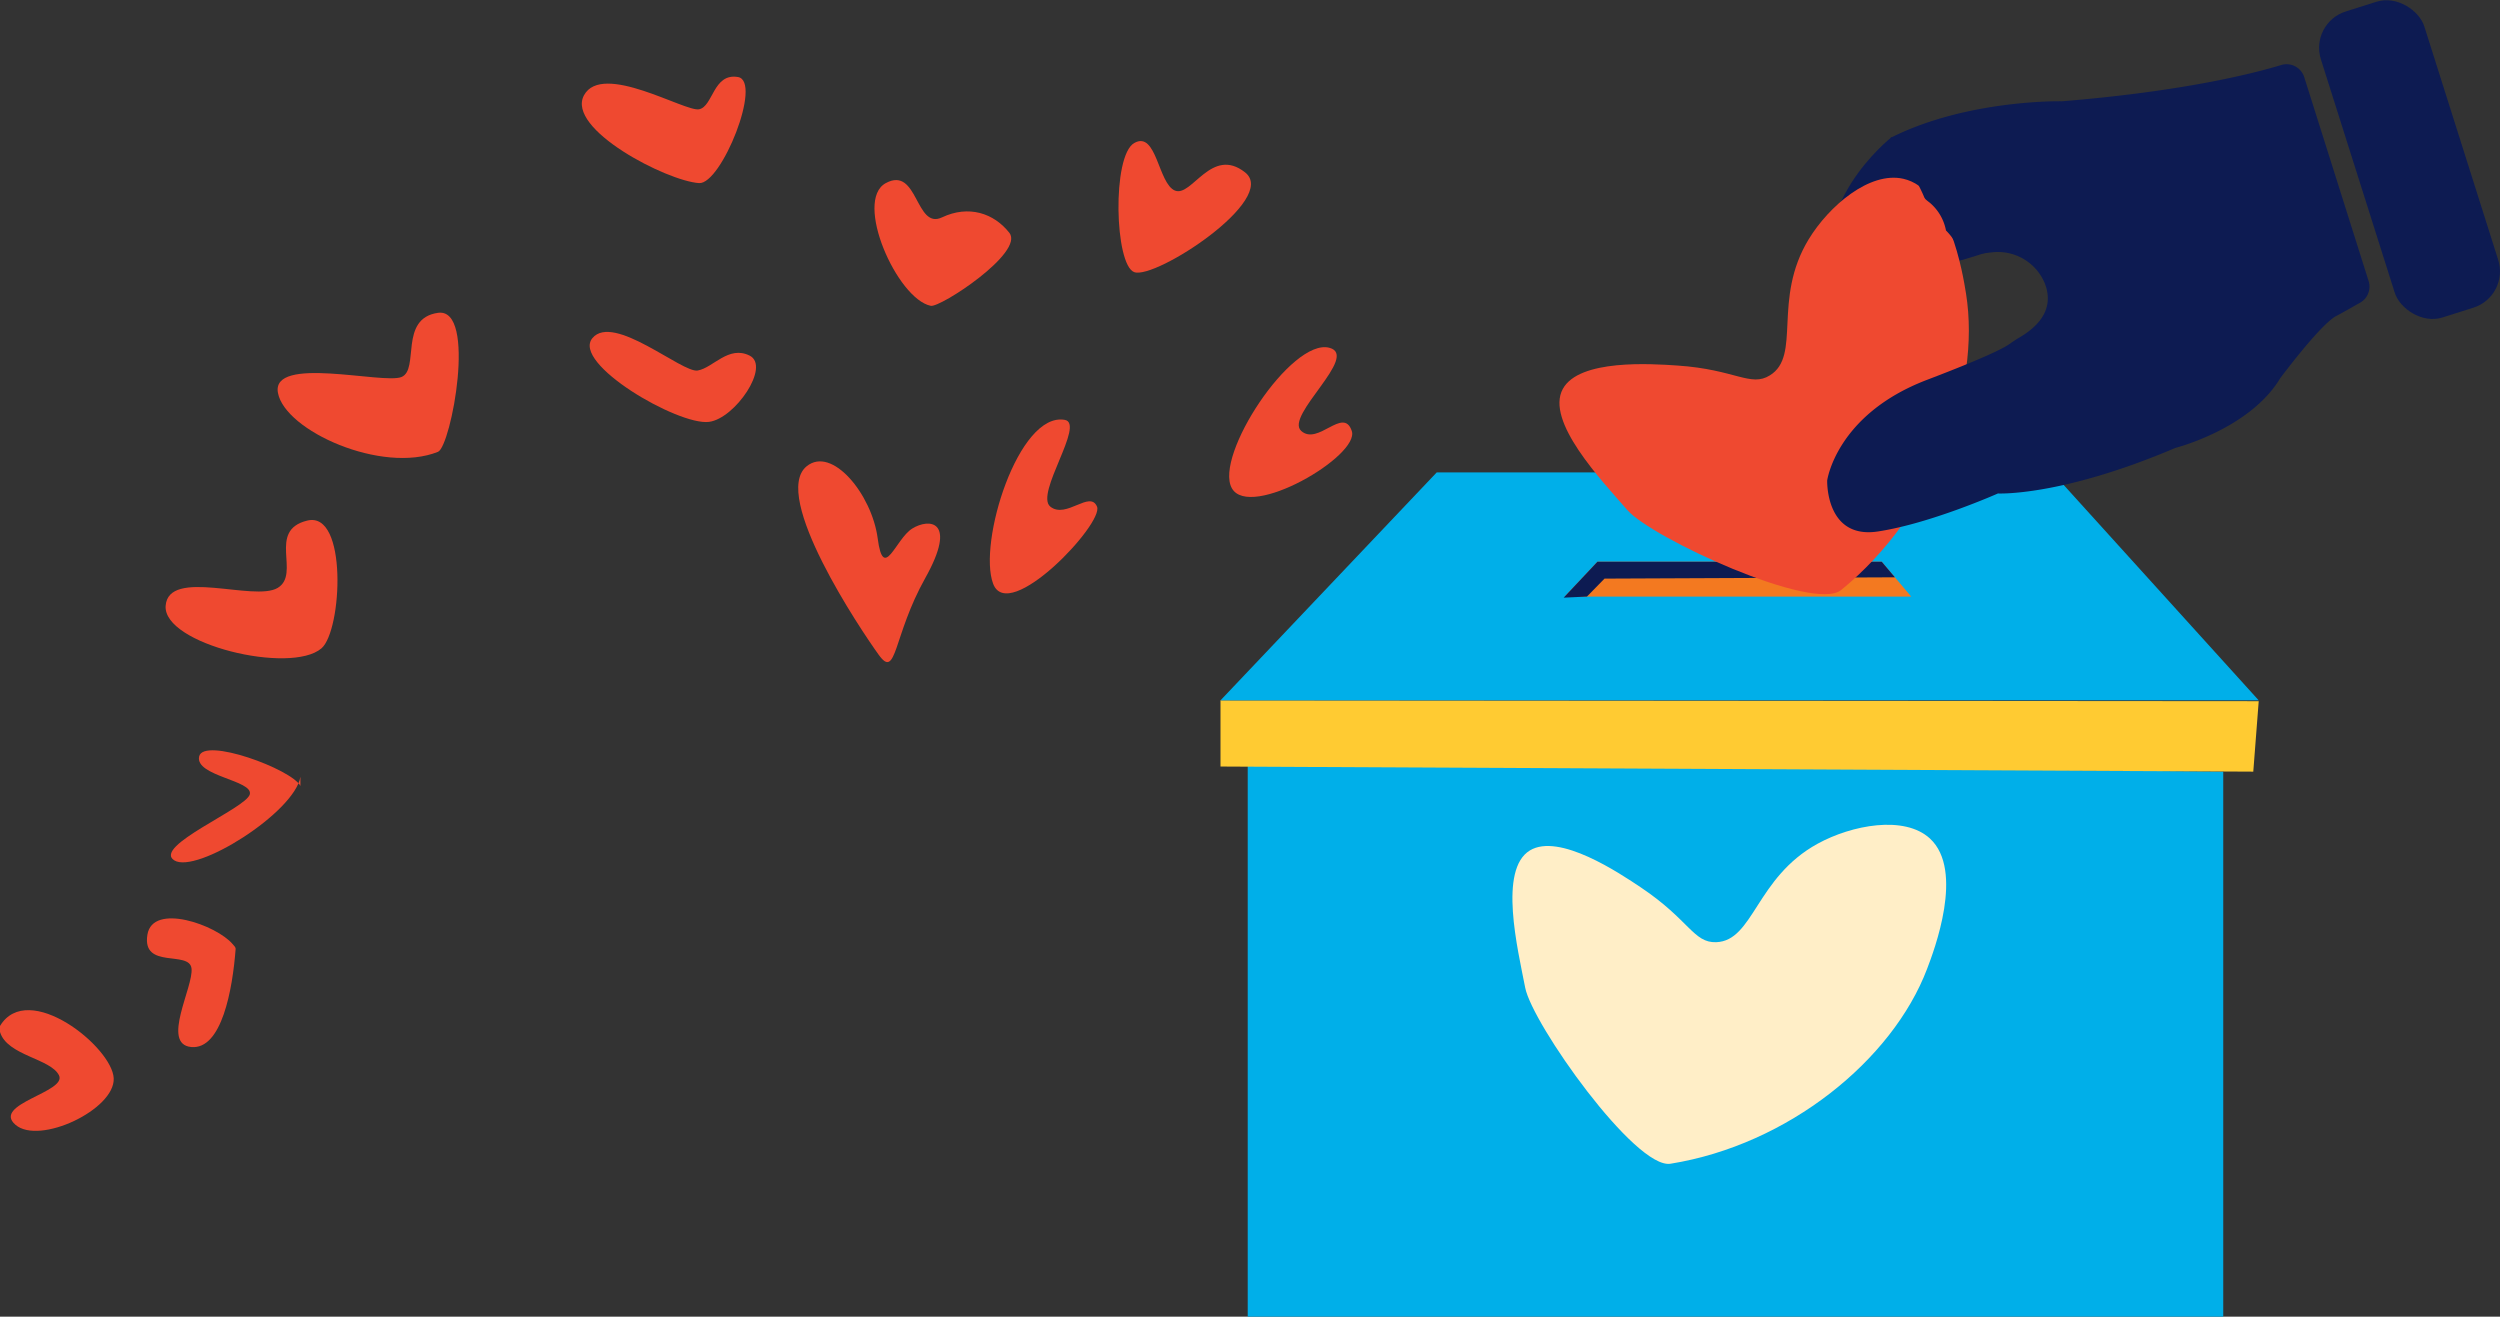<svg xmlns="http://www.w3.org/2000/svg" viewBox="0 0 763.11 401.91"><rect x="0" y="0" width="763.11" height="401.91" fill="#333333" stroke="none"/><defs><style>.cls-1{fill:#00afe9;}.cls-2{fill:#ffcb32;}.cls-3{fill:#f37920;}.cls-4{fill:#0d1b52;}.cls-5{fill:#ffeec7;}.cls-6{fill:#ef4930;}</style></defs><g id="Layer_2" data-name="Layer 2"><g id="Layer_1-2" data-name="Layer 1"><polygon class="cls-1" points="678.63 401.91 380.86 401.91 380.86 232.54 678.63 235.54 678.63 401.91"/><polygon class="cls-2" points="372.55 213.78 372.55 233.98 687.8 235.54 689.46 214.03 372.55 213.78"/><polygon class="cls-1" points="689.46 213.78 372.55 213.78 438.55 144.2 626.46 144.2 689.46 213.78"/><polygon class="cls-3" points="583.38 182.1 477.61 182.1 487.61 171.46 574.38 171.46 583.38 182.1"/><polygon class="cls-4" points="484.41 182.1 489.77 176.62 578.41 176.22 574.38 171.46 487.61 171.46 477.3 182.43 484.41 182.1"/><path class="cls-5" d="M509.92,355.22c-10.76,1.74-42.21-42.69-44.36-53.72-2.3-11.86-8.2-36.05,1.43-41.91,8.93-5.42,27.3,6.88,33.93,11.33,14.74,9.88,16,16.91,22.92,16.68,11.46-.38,12.12-19.72,31-30.07,10.42-5.71,26.48-8.75,34.26-1.58,10.58,9.74,1.28,34.17-.88,39.83C577.64,323.59,545.87,349.43,509.92,355.22Z"/><path class="cls-4" d="M566.62,109.48s10.18-24,29.83-29.43,22.42-8.73,22.42-8.73l-41.5-29.43s-27.52,21.65-16.1,47.53"/><path class="cls-6" d="M562,180.1c-8.46,6.88-57.9-15.92-65.26-24.4-7.92-9.12-25.11-27.14-19.69-37,5-9.15,27.09-7.66,35-7.12,17.71,1.2,22.29,6.67,28.19,3,9.74-6,.66-23.14,11.85-41.54,6.17-10.14,18.57-20.8,28.89-18.47,14,3.16,18.17,29,19.13,35C604.82,118.88,590.2,157.12,562,180.1Z"/><rect class="cls-4" x="718.94" y="-0.25" width="33.13" height="97.96" rx="11.62" transform="translate(1451.43 -126.73) rotate(162.44)"/><path class="cls-4" d="M723,85.77,703.35,23.54a5.64,5.64,0,0,0-7-3.7c-9.1,2.76-30.39,8.08-66.84,11.07,0,0-29-.67-52.44,11.17q1.44,1.86,2.79,3.82a59.27,59.27,0,0,1,5.22,9.42c.73,1.64,1.64,3.27,2.29,4.94l.31.48A13.38,13.38,0,0,0,589,61.83a14.68,14.68,0,0,1,5,8.52,19.56,19.56,0,0,1,4.93,8.36A56,56,0,0,1,608.33,77a15.47,15.47,0,0,1,15.78,9.37c2,5,1.58,11.25-7.78,16.7-1.07.62-2.09,1.34-3.11,2.05-1.63,1.14-7.1,4-25.07,10.85-27.66,10.57-30.41,30.69-30.41,30.69s-.58,18,15.47,15.57,36.64-11.6,36.64-11.6,19.17,1,54.16-13.9c0,0,22.69-5.76,32-21.26,0,0,12.23-16.43,17.09-19,2.72-1.43,5.23-2.91,7.33-4.08A5.65,5.65,0,0,0,723,85.77Z"/><path class="cls-6" d="M246.21,142.34c7.73-6.34,19.93,8.55,21.7,22s5.42.19,10.54-3,13.93-2.67,4,15.07-8.69,31.13-14.21,23.49S235.25,151.32,246.21,142.34Z"/><path class="cls-6" d="M325,128.16c6.39,1.11-9.21,22.65-4.39,26.49s12.11-5.13,14.25,0-27,36-31.71,23.54S310.87,125.68,325,128.16Z"/><path class="cls-6" d="M405.76,106.15c9.39,2.43-13.71,20.79-8.57,25.39s12.86-7.59,15.43,0S381.45,158.85,376,149,394.19,103.15,405.76,106.15Z"/><path class="cls-6" d="M346.23,83.07c6.47,2.31,44.13-22.28,33.85-30.43s-16.28,7.62-21.43,5.53-5.57-18.38-12.42-14.52S340.23,80.93,346.23,83.07Z"/><path class="cls-6" d="M284.1,93.35c2.93.61,28.7-16.28,24-22.28s-12.43-8.57-20.57-4.71-7.28-15.8-17.14-10.47S273.81,91.21,284.1,93.35Z"/><path class="cls-6" d="M216.39,128.78c8-1,18.86-17,12.43-20.23s-11.14,3.73-15.86,4.55-25.71-17.61-32.13-9.89S207,129.93,216.39,128.78Z"/><path class="cls-6" d="M213.39,55.89c6.81.42,19.44-31.1,11.86-32.38s-7.57,9-11.86,9.85-29.56-14.57-35.13-4.28S203.54,55.27,213.39,55.89Z"/><path class="cls-6" d="M133.69,137.92c4-1.6,12-44.14,0-42.43s-5.57,17.31-11.14,19.59-39.85-6.73-37.71,4.84S116.55,144.77,133.69,137.92Z"/><path class="cls-6" d="M98.13,197.9c6.29-5.43,8.08-42-4.32-39s-1.88,16.26-9.06,20.56-33.33-6.22-34.19,5.47S88.7,206,98.13,197.9Z"/><path class="cls-6" d="M91.7,239.9c-2.69-5.14-29.56-15-30.91-9s16.58,7.28,15.46,11.57-29.79,15.85-23.07,20.14S89.91,248,91.7,237.11"/><path class="cls-6" d="M71.93,289.6c0-.48-.49-.91-.89-1.39-4.92-5.85-24.46-12.8-26.05-2.89C43.28,296,57.79,290,58.46,295.6s-9.38,23.14-.07,24S71,302,71.93,289.6Z"/><path class="cls-6" d="M0,315c2.14,7.22,15.43,8.08,18,13.22S-2.57,337,4.71,343.32s30.43-4.65,30-14.18S8.57,299,0,313.17"/></g></g></svg>